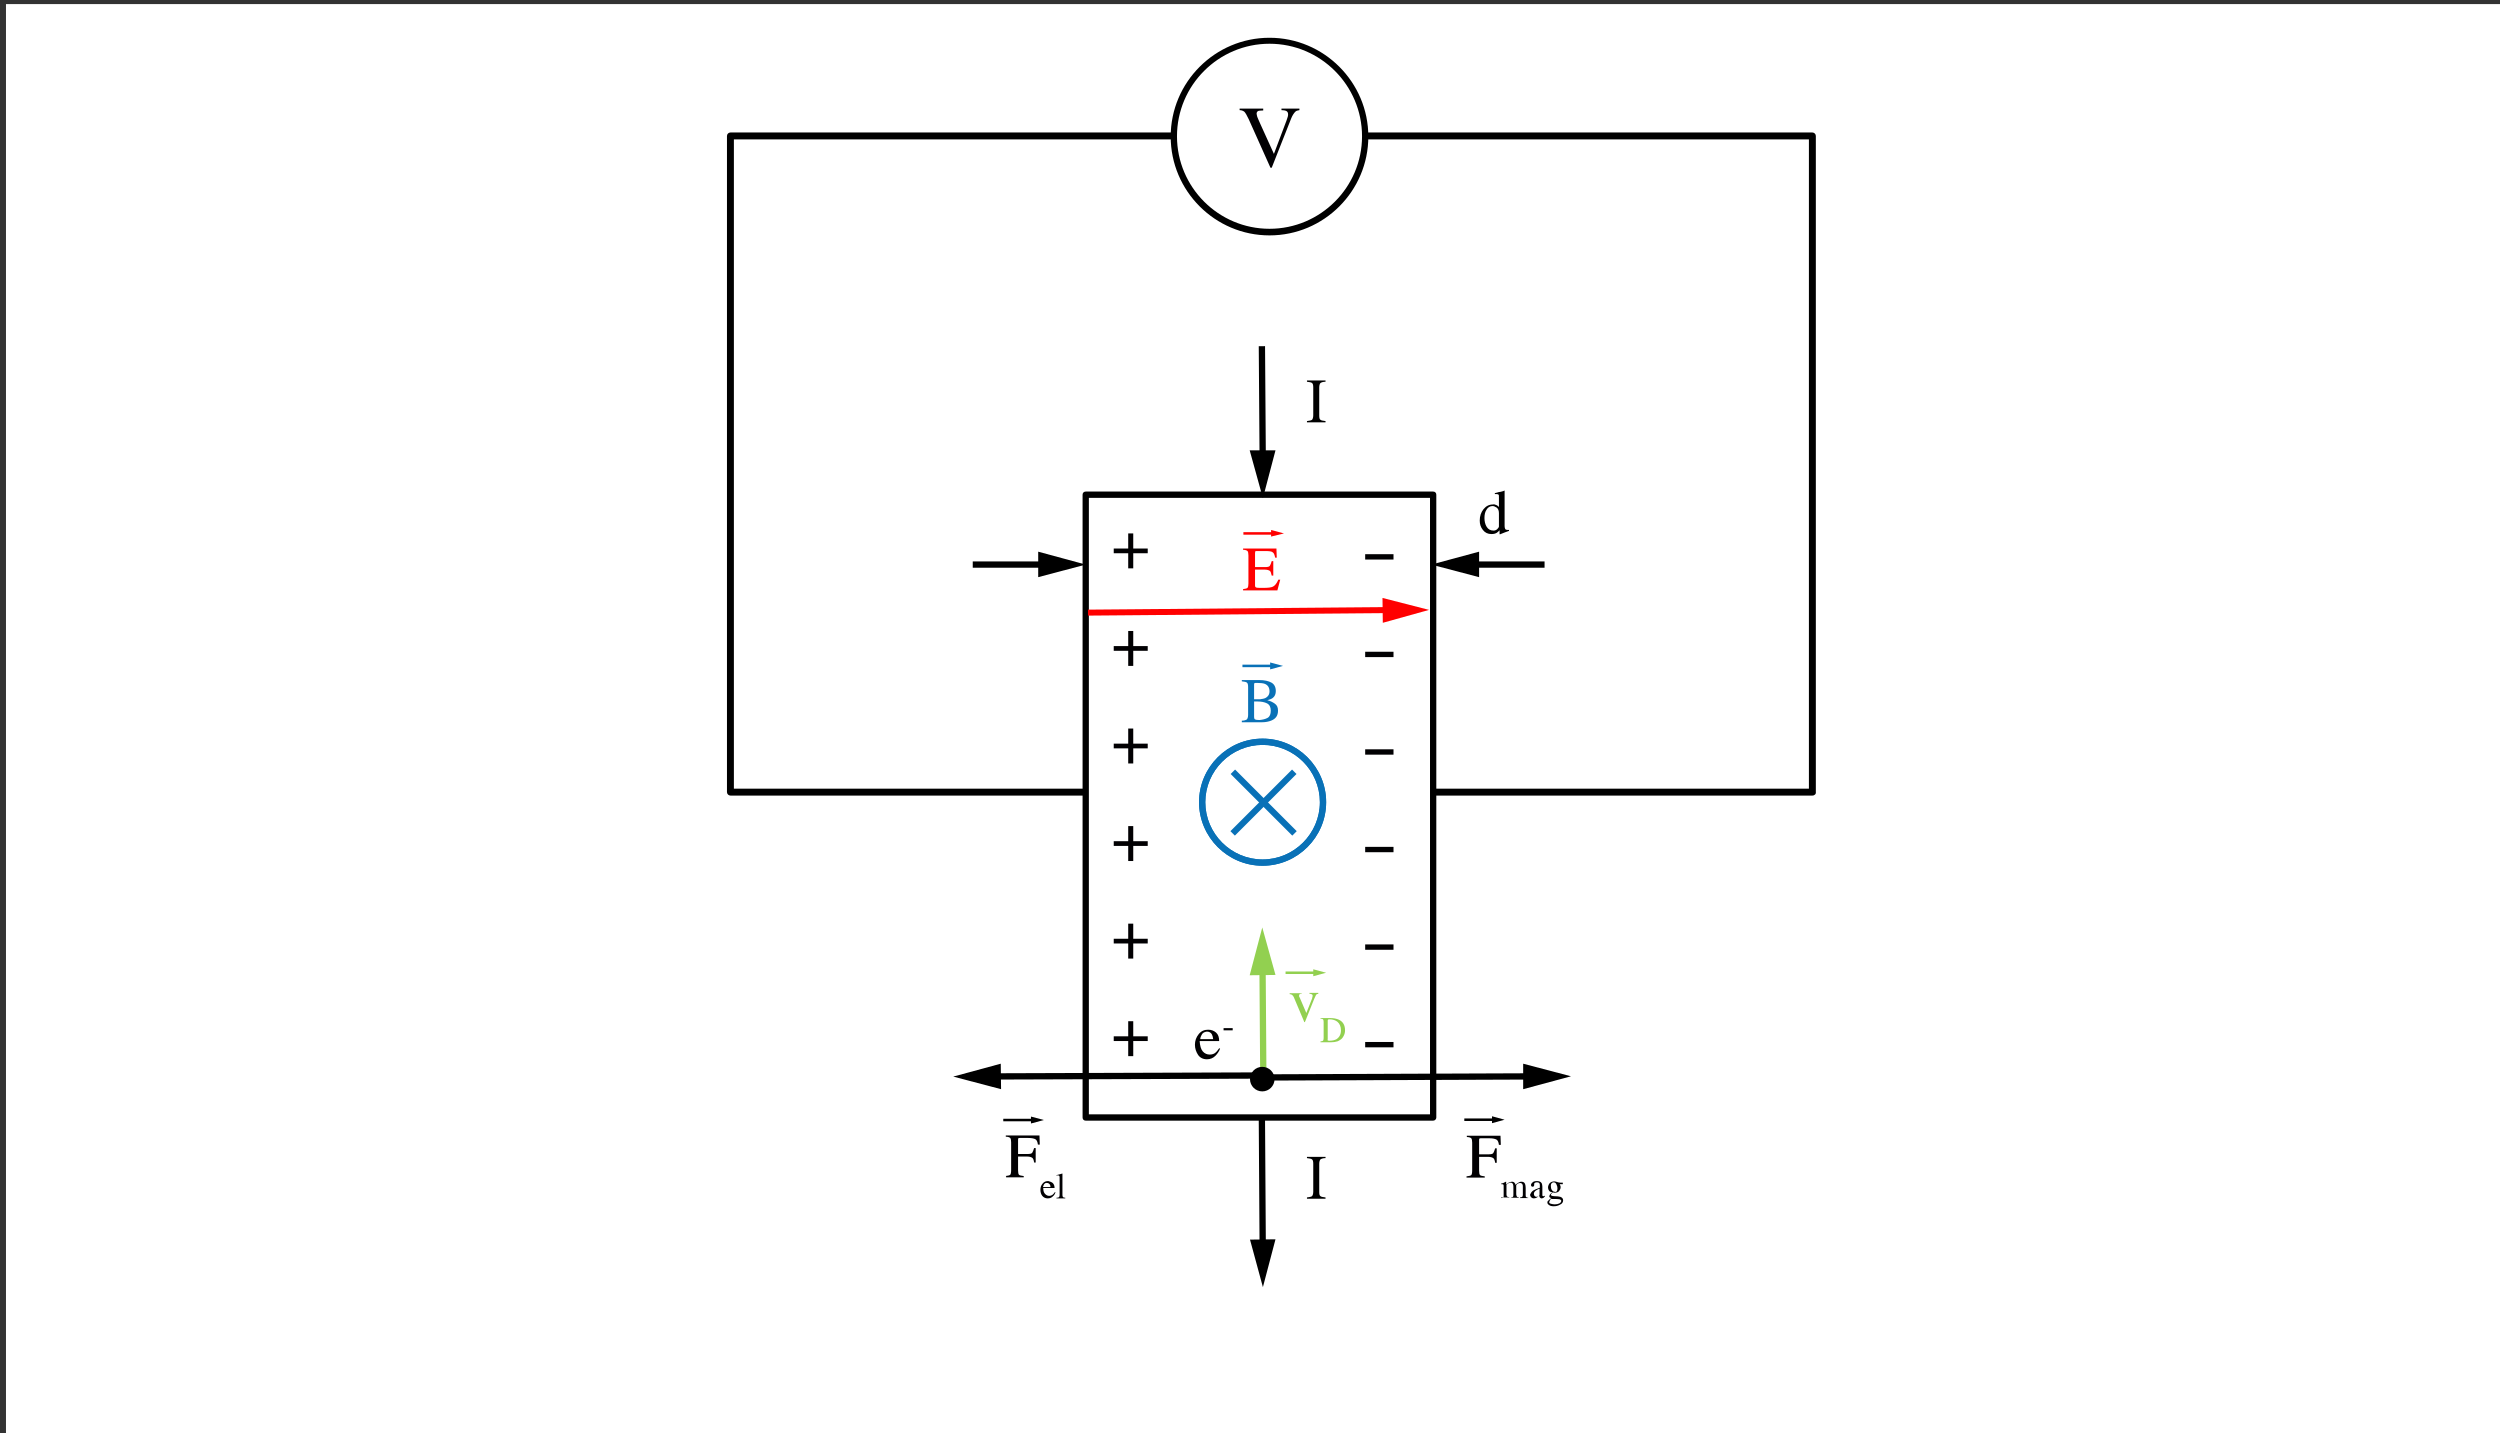 <?xml version="1.0" encoding="utf-8"?>
<!-- Generator: Adobe Illustrator 25.0.1, SVG Export Plug-In . SVG Version: 6.00 Build 0)  -->
<svg xmlns="http://www.w3.org/2000/svg" xmlns:xlink="http://www.w3.org/1999/xlink" version="1.1" id="Warstwa_1" x="0px" y="0px" viewBox="0 0 794.4 455.5" style="enable-background:new 0 0 794.4 455.5;" xml:space="preserve">
<rect x="0" y="0" width="794.4" height="455.5" fill="#333333" stroke="none"/>
<style type="text/css">
	.st0{fill:#FFFFFF;}
	.st1{fill:#010002;}
	.st2{fill:#0971B7;}
	.st3{fill:#FF0000;}
	.st4{fill:#92D050;}
</style>
<rect x="1.9" y="1.3" class="st0" width="794.4" height="454.2"/>
<g>
	<g>
		<path class="st1" d="M466,373.8c0.8-0.1,1.3-0.2,1.5-0.4c0.2-0.2,0.3-0.7,0.3-1.6v-8.7c0-0.7-0.1-1.2-0.3-1.4s-0.7-0.4-1.4-0.4    v-0.4h10.7l0.1,2.9h-0.6c-0.1-0.9-0.4-1.5-0.8-1.7c-0.4-0.2-1.1-0.4-2.2-0.4h-2.7c-0.3,0-0.4,0-0.5,0.1c-0.1,0.1-0.1,0.3-0.1,0.5    v4.5h2.9c0.9,0,1.4-0.1,1.6-0.4c0.2-0.3,0.4-0.8,0.6-1.5h0.5v4.6h-0.5c-0.1-0.8-0.3-1.3-0.6-1.5s-0.8-0.4-1.6-0.4h-2.9v4.4    c0,0.7,0.1,1.2,0.3,1.4c0.2,0.2,0.7,0.3,1.5,0.4v0.4H466V373.8z"/>
		<path class="st1" d="M477,380.7c0.3,0,0.5-0.1,0.6-0.1c0.2-0.1,0.2-0.3,0.2-0.7v-2.9c0-0.3,0-0.5-0.1-0.6    c-0.1-0.1-0.2-0.1-0.4-0.1c-0.1,0-0.1,0-0.2,0c0,0-0.1,0-0.1,0v-0.2l0.4-0.1c0.1,0,0.4-0.1,0.7-0.3s0.5-0.2,0.5-0.2c0,0,0,0,0,0    s0,0.1,0,0.1v0.8c0.4-0.3,0.7-0.6,1-0.7c0.3-0.1,0.6-0.2,0.8-0.2c0.4,0,0.7,0.1,0.9,0.4c0.1,0.1,0.2,0.3,0.3,0.6    c0.3-0.3,0.5-0.5,0.7-0.6c0.4-0.2,0.7-0.4,1.1-0.4c0.6,0,1,0.2,1.2,0.7c0.1,0.3,0.2,0.7,0.2,1.3v2.4c0,0.3,0.1,0.5,0.2,0.5    c0.1,0.1,0.3,0.2,0.6,0.2v0.1h-2.6v-0.2c0.3,0,0.5-0.1,0.7-0.2c0.1-0.1,0.2-0.3,0.2-0.6v-2.5c0-0.4,0-0.6-0.1-0.8    c-0.1-0.3-0.4-0.5-0.8-0.5c-0.2,0-0.5,0.1-0.7,0.2c-0.1,0.1-0.3,0.2-0.5,0.5v2.9c0,0.3,0.1,0.5,0.2,0.7c0.1,0.2,0.3,0.2,0.7,0.3    v0.1h-2.6v-0.1c0.4,0,0.6-0.1,0.7-0.3c0.1-0.1,0.1-0.4,0.1-1v-1.6c0-0.6,0-1-0.1-1.2c-0.1-0.4-0.4-0.6-0.8-0.6    c-0.2,0-0.5,0.1-0.7,0.2c-0.2,0.1-0.4,0.3-0.6,0.5v3.1c0,0.3,0.1,0.5,0.2,0.6c0.1,0.1,0.3,0.2,0.7,0.2v0.1H477V380.7z"/>
		<path class="st1" d="M487.2,378.3c0.3-0.2,1-0.5,2.1-0.9v-0.5c0-0.4,0-0.7-0.1-0.8c-0.1-0.3-0.4-0.4-0.8-0.4c-0.2,0-0.4,0-0.6,0.1    c-0.2,0.1-0.3,0.2-0.3,0.4c0,0,0,0.1,0,0.2c0,0.1,0,0.2,0,0.2c0,0.2-0.1,0.4-0.2,0.4c-0.1,0-0.2,0.1-0.3,0.1    c-0.2,0-0.3-0.1-0.4-0.2c-0.1-0.1-0.1-0.2-0.1-0.4c0-0.3,0.2-0.5,0.5-0.8c0.3-0.3,0.8-0.4,1.4-0.4c0.7,0,1.2,0.2,1.5,0.7    c0.1,0.3,0.2,0.6,0.2,1.1v2.3c0,0.2,0,0.4,0,0.5c0,0.1,0.2,0.2,0.3,0.2c0.1,0,0.2,0,0.2,0c0.1,0,0.2-0.1,0.3-0.2v0.3    c-0.1,0.1-0.3,0.3-0.4,0.4c-0.2,0.1-0.4,0.2-0.6,0.2c-0.3,0-0.4-0.1-0.6-0.3c-0.1-0.2-0.2-0.4-0.2-0.6c-0.3,0.3-0.5,0.4-0.7,0.6    c-0.3,0.2-0.7,0.3-1,0.3c-0.3,0-0.6-0.1-0.8-0.3c-0.2-0.2-0.4-0.5-0.4-0.9C486.4,379.2,486.6,378.7,487.2,378.3z M489.3,377.7    c-0.4,0.1-0.8,0.3-1.1,0.5c-0.5,0.3-0.8,0.7-0.8,1.1c0,0.3,0.1,0.6,0.3,0.8c0.1,0.1,0.3,0.2,0.5,0.2c0.3,0,0.5-0.1,0.7-0.2    c0.2-0.1,0.3-0.3,0.3-0.5V377.7z"/>
		<path class="st1" d="M492.2,378.3c-0.2-0.3-0.3-0.6-0.3-1c0-0.4,0.2-0.9,0.5-1.3c0.4-0.4,0.9-0.6,1.5-0.6c0.3,0,0.6,0.1,0.9,0.2    s0.7,0.2,1,0.2c0.1,0,0.2,0,0.4,0c0.2,0,0.3,0,0.3,0h0.1v0.5h-1c0.1,0.2,0.1,0.3,0.2,0.4c0.1,0.2,0.1,0.4,0.1,0.6    c0,0.4-0.2,0.8-0.5,1.2c-0.4,0.4-0.8,0.5-1.4,0.5c-0.1,0-0.3,0-0.5-0.1c-0.1,0-0.3,0.1-0.4,0.3c-0.2,0.2-0.3,0.3-0.3,0.5    c0,0.1,0.1,0.2,0.4,0.3c0.2,0,0.4,0.1,0.6,0.1c1,0,1.6,0.1,2,0.2c0.6,0.2,0.9,0.6,0.9,1.1c0,0.6-0.3,1.1-1,1.4    c-0.7,0.4-1.3,0.5-2,0.5c-0.6,0-1.1-0.1-1.5-0.4s-0.5-0.5-0.5-0.8c0-0.1,0-0.3,0.1-0.4c0.1-0.1,0.3-0.3,0.6-0.6l0.4-0.3l0.1-0.1    c-0.2-0.1-0.3-0.1-0.4-0.2c-0.2-0.1-0.2-0.3-0.2-0.4c0-0.1,0.1-0.3,0.2-0.5c0.1-0.2,0.4-0.4,0.8-0.8    C492.6,378.8,492.4,378.6,492.2,378.3z M492.8,382.5c0.4,0.1,0.8,0.2,1.2,0.2c0.6,0,1.1-0.1,1.5-0.3s0.6-0.5,0.6-0.8    c0-0.3-0.2-0.4-0.5-0.5c-0.2,0-0.6-0.1-1.1-0.1c-0.1,0-0.3,0-0.4,0c-0.2,0-0.3,0-0.4,0c-0.1,0-0.2,0-0.4,0c-0.2,0-0.3,0-0.4-0.1    c0,0-0.2,0.1-0.3,0.4c-0.2,0.2-0.3,0.5-0.3,0.7C492.2,382.2,492.4,382.4,492.8,382.5z M494.6,378.6c0.2-0.2,0.3-0.5,0.3-1    c0-0.4-0.1-0.8-0.3-1.2c-0.2-0.5-0.5-0.7-0.9-0.7c-0.4,0-0.6,0.2-0.8,0.5c-0.1,0.2-0.1,0.4-0.1,0.7c0,0.5,0.1,0.9,0.3,1.2    s0.5,0.6,0.9,0.6C494.3,378.8,494.5,378.8,494.6,378.6z"/>
	</g>
	<g>
		<rect x="465.3" y="355.4" width="9.5" height="0.8"/>
		<g>
			<polygon points="474.1,356.9 478.1,355.8 474.1,354.7    "/>
		</g>
	</g>
</g>
<g>
	<g>
		<path class="st1" d="M319.5,373.7c0.8-0.1,1.3-0.2,1.5-0.4s0.3-0.7,0.3-1.6V363c0-0.7-0.1-1.2-0.3-1.4s-0.7-0.4-1.4-0.4v-0.4h10.7    l0.1,2.9h-0.6c-0.1-0.9-0.4-1.5-0.8-1.7c-0.4-0.2-1.1-0.4-2.2-0.4h-2.7c-0.3,0-0.4,0-0.5,0.1c-0.1,0.1-0.1,0.3-0.1,0.5v4.5h2.9    c0.9,0,1.4-0.1,1.6-0.4c0.2-0.3,0.4-0.8,0.6-1.5h0.5v4.6h-0.5c-0.1-0.8-0.3-1.3-0.6-1.5s-0.8-0.4-1.6-0.4h-2.9v4.4    c0,0.7,0.1,1.2,0.3,1.4c0.2,0.2,0.7,0.3,1.5,0.4v0.4h-5.6V373.7z"/>
		<path class="st1" d="M334.5,375.9c0.4,0.4,0.6,0.9,0.6,1.6h-3.6c0,0.9,0.2,1.5,0.6,1.9c0.4,0.4,0.8,0.6,1.3,0.6    c0.4,0,0.7-0.1,1-0.3c0.3-0.2,0.5-0.5,0.8-0.9l0.2,0.1c-0.2,0.5-0.4,0.9-0.9,1.3c-0.4,0.4-0.9,0.6-1.6,0.6c-0.7,0-1.3-0.3-1.7-0.8    c-0.4-0.5-0.6-1.2-0.6-1.9c0-0.8,0.2-1.4,0.7-2s1-0.8,1.8-0.8C333.6,375.4,334.1,375.6,334.5,375.9z M331.7,376.4    c-0.1,0.2-0.2,0.5-0.3,0.8h2.4c0-0.4-0.1-0.7-0.2-0.8c-0.2-0.3-0.5-0.5-0.9-0.5C332.3,375.8,332,376,331.7,376.4z"/>
		<path class="st1" d="M335.8,380.6c0.4,0,0.6-0.1,0.7-0.2c0.1-0.1,0.2-0.3,0.2-0.6v-5.6c0-0.3,0-0.4-0.1-0.5    c-0.1-0.2-0.2-0.2-0.5-0.2c-0.1,0-0.1,0-0.2,0c-0.1,0-0.1,0-0.2,0.1v-0.2c0.5-0.1,1.1-0.3,1.9-0.5c0,0,0,0,0,0c0,0,0,0.1,0,0.1    v6.8c0,0.3,0.1,0.5,0.2,0.6c0.1,0.1,0.3,0.2,0.7,0.2v0.2h-2.8V380.6z"/>
	</g>
	<g>
		<rect x="318.8" y="355.5" width="9.5" height="0.8"/>
		<g>
			<polygon points="327.6,357 331.7,355.9 327.6,354.8    "/>
		</g>
	</g>
</g>
<path d="M575.9,252.8H232.1c-0.6,0-1.1-0.5-1.1-1.1V43.2c0-0.6,0.5-1.1,1.1-1.1h343.8c0.6,0,1.1,0.5,1.1,1.1v208.5  C577.1,252.3,576.6,252.8,575.9,252.8z M233.2,250.6h341.6V44.3H233.2V250.6z"/>
<g>
	<circle class="st0" cx="403.4" cy="43.3" r="30.4"/>
	<path d="M403.4,74.8c-17.3,0-31.4-14.1-31.4-31.4s14.1-31.4,31.4-31.4c17.3,0,31.4,14.1,31.4,31.4S420.7,74.8,403.4,74.8z    M403.4,13.9c-16.2,0-29.4,13.2-29.4,29.4s13.2,29.4,29.4,29.4s29.4-13.2,29.4-29.4S419.6,13.9,403.4,13.9z"/>
</g>
<g>
	<path class="st1" d="M401.4,34.6v0.5c-0.7,0-1.2,0.1-1.4,0.1c-0.4,0.1-0.7,0.4-0.7,0.9c0,0.2,0.1,0.6,0.2,1s0.5,1.1,0.9,2.1   l4.4,9.7l4-10.6c0.2-0.5,0.3-0.9,0.4-1.2c0.1-0.3,0.1-0.6,0.1-0.8c0-0.5-0.2-0.9-0.7-1.1c-0.3-0.1-0.7-0.2-1.4-0.2v-0.5h5.7v0.5   c-0.6,0.1-1,0.2-1.3,0.5c-0.4,0.4-0.9,1.1-1.3,2.1l-6.2,15.7h-0.4l-6.9-15.4c-0.6-1.3-1.1-2.1-1.4-2.4c-0.4-0.3-0.9-0.5-1.5-0.5   v-0.5H401.4z"/>
</g>
<g>
	<rect x="345" y="157.2" class="st0" width="110.4" height="197.9"/>
	<path d="M455.4,356.1H345c-0.6,0-1-0.4-1-1V157.2c0-0.6,0.4-1,1-1h110.4c0.6,0,1,0.4,1,1v197.9C456.4,355.6,456,356.1,455.4,356.1z    M346,354.1h108.4V158.2H346V354.1z"/>
</g>
<g>
	<g>
		<path class="st2" d="M401.2,275.1c-11.1,0-20.2-9.1-20.2-20.2c0-11.1,9.1-20.2,20.2-20.2c11.1,0,20.2,9.1,20.2,20.2    C421.4,266,412.3,275.1,401.2,275.1z M401.2,236.7c-10,0-18.2,8.2-18.2,18.2c0,10,8.2,18.2,18.2,18.2s18.2-8.2,18.2-18.2    C419.4,244.8,411.2,236.7,401.2,236.7z"/>
		<path class="st2" d="M401.2,275.1c-11.1,0-20.2-9.1-20.2-20.2c0-11.1,9.1-20.2,20.2-20.2c11.1,0,20.2,9.1,20.2,20.2    C421.4,266,412.3,275.1,401.2,275.1z M401.2,236.7c-10,0-18.2,8.2-18.2,18.2c0,10,8.2,18.2,18.2,18.2s18.2-8.2,18.2-18.2    C419.4,244.8,411.2,236.7,401.2,236.7z"/>
	</g>
	
		<rect x="400.6" y="241.2" transform="matrix(0.707 -0.707 0.707 0.707 -62.703 358.639)" class="st2" width="2" height="27.7"/>
	
		<rect x="387.7" y="254" transform="matrix(0.707 -0.707 0.707 0.707 -62.703 358.639)" class="st2" width="27.7" height="2"/>
</g>
<g>
	
		<rect x="345.7" y="193.3" transform="matrix(1 -8.516725e-03 8.516725e-03 1 -1.641 3.361)" class="st3" width="96.4" height="1.9"/>
	<g>
		<polygon class="st3" points="439.3,190 454.1,193.8 439.4,197.9   "/>
	</g>
</g>
<g>
	<path class="st1" d="M360.1,174.3h4.6v1.5h-4.6v4.8h-1.6v-4.8h-4.6v-1.5h4.6v-4.8h1.6V174.3z"/>
	<path class="st1" d="M360.1,205.3h4.6v1.5h-4.6v4.8h-1.6v-4.8h-4.6v-1.5h4.6v-4.8h1.6V205.3z"/>
	<path class="st1" d="M360.1,236.3h4.6v1.5h-4.6v4.8h-1.6v-4.8h-4.6v-1.5h4.6v-4.8h1.6V236.3z"/>
	<path class="st1" d="M360.1,267.3h4.6v1.5h-4.6v4.8h-1.6v-4.8h-4.6v-1.5h4.6v-4.8h1.6V267.3z"/>
	<path class="st1" d="M360.1,298.3h4.6v1.5h-4.6v4.8h-1.6v-4.8h-4.6v-1.5h4.6v-4.8h1.6V298.3z"/>
	<path class="st1" d="M360.1,329.3h4.6v1.5h-4.6v4.8h-1.6v-4.8h-4.6v-1.5h4.6v-4.8h1.6V329.3z"/>
</g>
<g>
	<path class="st1" d="M433.8,177.8v-1.7h9v1.7H433.8z"/>
	<path class="st1" d="M433.8,208.8v-1.7h9v1.7H433.8z"/>
	<path class="st1" d="M433.8,239.8v-1.7h9v1.7H433.8z"/>
	<path class="st1" d="M433.8,270.8v-1.7h9v1.7H433.8z"/>
	<path class="st1" d="M433.8,301.8v-1.7h9v1.7H433.8z"/>
	<path class="st1" d="M433.8,332.8v-1.7h9v1.7H433.8z"/>
</g>
<g>
	
		<rect x="400.3" y="307.1" transform="matrix(1 -7.166517e-03 7.166517e-03 1 -2.319 2.884)" class="st4" width="2" height="35.8"/>
	<g>
		<polygon class="st4" points="405.3,309.8 401.1,294.7 397.1,309.9   "/>
	</g>
</g>
<g>
	<rect x="400.1" y="355.1" transform="matrix(1 -6.416528e-03 6.416528e-03 1 -2.404 2.581)" width="2" height="41.5"/>
	<g>
		<polygon points="397.2,393.9 401.3,409 405.3,393.8   "/>
	</g>
</g>
<g>
	<rect x="400.1" y="110" transform="matrix(1 -7.193764e-03 7.193764e-03 1 -0.91 2.889)" width="2" height="35.8"/>
	<g>
		<polygon points="397.1,143.1 401.3,158.3 405.3,143.1   "/>
	</g>
</g>
<g>
	<g>
		<g>
			<path class="st4" d="M413.7,315.4v0.3c-0.3,0-0.6,0.1-0.7,0.2c-0.1,0.1-0.2,0.2-0.2,0.4c0,0.1,0,0.2,0,0.3s0.1,0.2,0.2,0.4     l2.1,4.9l1.7-4.3c0.1-0.2,0.2-0.4,0.2-0.7c0.1-0.2,0.1-0.4,0.1-0.5c0-0.3-0.1-0.4-0.4-0.5c-0.1-0.1-0.3-0.1-0.6-0.1v-0.3h2.8v0.3     c-0.3,0-0.5,0.1-0.7,0.3c-0.1,0.2-0.3,0.6-0.6,1.3l-2.8,7c-0.1,0.1-0.1,0.2-0.1,0.3c0,0-0.1,0.1-0.1,0.1c-0.1,0-0.1,0-0.2-0.1     c0-0.1-0.1-0.2-0.1-0.3l-3-7.1c-0.2-0.6-0.5-1-0.8-1.2c-0.2-0.1-0.4-0.2-0.7-0.2v-0.3H413.7z"/>
			<path class="st4" d="M419.6,330.9c0.4,0,0.7-0.1,0.8-0.2c0.1-0.1,0.2-0.4,0.2-0.8v-5.2c0-0.4-0.1-0.7-0.2-0.8     c-0.1-0.1-0.4-0.2-0.8-0.2v-0.2h3.1c1.1,0,2,0.2,2.7,0.5c1.3,0.6,2,1.7,2,3.4c0,0.6-0.1,1.1-0.4,1.7s-0.6,1-1.1,1.3     c-0.3,0.2-0.6,0.4-0.9,0.5c-0.6,0.2-1.3,0.3-2.2,0.3h-3.2V330.9z M421.9,330.6c0.1,0.1,0.3,0.1,0.6,0.1c0.9,0,1.7-0.2,2.2-0.5     c0.9-0.6,1.4-1.5,1.4-2.8c0-1.2-0.4-2.1-1.1-2.7c-0.6-0.5-1.5-0.8-2.5-0.8c-0.3,0-0.4,0-0.5,0.1c-0.1,0.1-0.1,0.2-0.1,0.4v5.9     C421.8,330.4,421.8,330.5,421.9,330.6z"/>
		</g>
		<g>
			<rect x="408.5" y="308.7" class="st4" width="9.5" height="0.8"/>
			<g>
				<polygon class="st4" points="417.3,310.2 421.4,309.1 417.3,308     "/>
			</g>
		</g>
	</g>
</g>
<g>
	<rect x="402.1" y="341.2" transform="matrix(1 -3.906220e-03 3.906220e-03 1 -1.333 1.739)" width="84.7" height="2"/>
	<g>
		<polygon points="484,346.1 499.2,342 484,338   "/>
	</g>
</g>
<g>
	<rect x="315.3" y="340.9" transform="matrix(1 -3.417949e-03 3.417949e-03 1 -1.167 1.224)" width="84.7" height="2"/>
	<g>
		<polygon points="318,338 302.9,342.1 318.1,346.1   "/>
	</g>
</g>
<circle cx="401.1" cy="342.9" r="3.9"/>
<g>
	<g>
		<path d="M415.3,133.8c0.8-0.1,1.3-0.2,1.6-0.4c0.2-0.2,0.4-0.7,0.4-1.4v-8.9c0-0.7-0.1-1.2-0.4-1.4c-0.2-0.2-0.8-0.3-1.6-0.4v-0.4    h5.9v0.4c-0.8,0-1.3,0.2-1.6,0.4c-0.2,0.2-0.4,0.7-0.4,1.4v8.9c0,0.8,0.1,1.2,0.4,1.4c0.2,0.2,0.8,0.3,1.6,0.4v0.4h-5.9V133.8z"/>
	</g>
</g>
<g>
	<g>
		<path d="M415.3,380.5c0.8-0.1,1.3-0.2,1.6-0.4c0.2-0.2,0.4-0.7,0.4-1.4v-8.9c0-0.7-0.1-1.2-0.4-1.4c-0.2-0.2-0.8-0.3-1.6-0.4v-0.4    h5.9v0.4c-0.8,0-1.3,0.2-1.6,0.4c-0.2,0.2-0.4,0.7-0.4,1.4v8.9c0,0.8,0.1,1.2,0.4,1.4c0.2,0.2,0.8,0.3,1.6,0.4v0.4h-5.9V380.5z"/>
	</g>
</g>
<g>
	<path class="st1" d="M386.4,328.1c0.7,0.6,1,1.5,1,2.7h-6.2c0.1,1.5,0.4,2.6,1,3.3s1.4,1,2.2,1c0.7,0,1.3-0.2,1.7-0.5   c0.5-0.4,0.9-0.9,1.3-1.5l0.3,0.1c-0.3,0.8-0.8,1.6-1.5,2.3c-0.7,0.7-1.6,1.1-2.7,1.1c-1.2,0-2.2-0.5-2.8-1.4s-1-2-1-3.2   c0-1.3,0.4-2.4,1.2-3.4s1.8-1.4,3-1.4C384.9,327.2,385.7,327.5,386.4,328.1z M381.8,328.9c-0.2,0.4-0.4,0.8-0.4,1.3h4.1   c-0.1-0.7-0.2-1.1-0.4-1.5c-0.3-0.6-0.9-0.9-1.6-0.9C382.7,327.9,382.1,328.2,381.8,328.9z"/>
	<path class="st1" d="M388.8,326.7h2.9v0.7h-2.9V326.7z"/>
</g>
<g>
	<path class="st3" d="M395,187.2c0.7-0.1,1.2-0.2,1.4-0.4c0.2-0.2,0.3-0.7,0.3-1.4v-8.9c0-0.7-0.1-1.2-0.3-1.4s-0.7-0.4-1.4-0.4   v-0.4h10.6l0.1,2.9h-0.5c-0.2-0.9-0.4-1.5-0.8-1.7c-0.3-0.3-1.1-0.4-2.3-0.4h-2.7c-0.3,0-0.5,0-0.5,0.1s-0.1,0.3-0.1,0.5v4.5h3.1   c0.9,0,1.4-0.1,1.6-0.4c0.2-0.3,0.4-0.8,0.6-1.5h0.5v4.6h-0.5c-0.2-0.8-0.3-1.3-0.6-1.5s-0.8-0.4-1.6-0.4h-3.1v5   c0,0.4,0.1,0.6,0.4,0.7s1,0.1,2.3,0.1c1.4,0,2.4-0.1,3-0.4s1.2-1,1.7-2.2h0.6l-0.9,3.4H395V187.2z"/>
</g>
<g>
	<rect x="467.2" y="178.4" width="23.6" height="2"/>
	<g>
		<polygon points="470,183.4 454.8,179.4 470,175.3   "/>
	</g>
</g>
<g>
	<rect x="309.1" y="178.4" width="23.6" height="2"/>
	<g>
		<polygon points="329.9,175.3 345,179.4 329.9,183.4   "/>
	</g>
</g>
<g>
	<path d="M475.5,160.5c0.3,0.1,0.5,0.3,0.8,0.6V158c0-0.4,0-0.7-0.1-0.8s-0.3-0.2-0.6-0.2c-0.1,0-0.1,0-0.2,0s-0.2,0-0.4,0v-0.3   l0.8-0.2c0.3-0.1,0.6-0.2,0.9-0.2s0.6-0.2,0.8-0.2c0.1,0,0.3-0.1,0.5-0.2l0.1,0l0,1c0,0.4,0,0.8,0,1.1c0,0.4,0,0.8,0,1.2l0,8   c0,0.4,0.1,0.7,0.2,0.9c0.1,0.2,0.4,0.3,0.8,0.3c0.1,0,0.1,0,0.2,0c0.1,0,0.1,0,0.2,0v0.3c0,0-0.5,0.2-1.4,0.5l-1.5,0.6l-0.1-0.1   v-1.2c-0.4,0.4-0.7,0.7-0.9,0.8c-0.5,0.3-1,0.4-1.7,0.4c-1.1,0-2-0.4-2.7-1.3c-0.7-0.9-1-1.8-1-3c0-1.4,0.4-2.6,1.2-3.6   c0.8-1,1.8-1.5,3-1.5C474.7,160.2,475.1,160.3,475.5,160.5z M475.8,168.1c0.3-0.3,0.5-0.6,0.5-0.8v-4.2c0-0.8-0.2-1.4-0.7-1.8   c-0.5-0.3-0.9-0.5-1.3-0.5c-0.8,0-1.5,0.4-1.9,1.1c-0.5,0.7-0.7,1.6-0.7,2.7c0,1,0.2,2,0.7,2.8c0.5,0.8,1.2,1.2,2.2,1.2   C475.1,168.6,475.5,168.4,475.8,168.1z"/>
</g>
<g>
	<rect x="395.1" y="169.1" class="st3" width="9.5" height="0.8"/>
	<g>
		<polygon class="st3" points="403.9,170.5 408,169.5 403.9,168.4   "/>
	</g>
</g>
<g>
	<g>
		<path class="st2" d="M394.6,229c0.8,0,1.3-0.2,1.6-0.4c0.2-0.2,0.4-0.7,0.4-1.4v-8.9c0-0.7-0.1-1.2-0.4-1.4    c-0.2-0.2-0.8-0.3-1.6-0.4v-0.4h5.6c1.6,0,2.9,0.3,3.8,0.8c0.9,0.5,1.4,1.4,1.4,2.7c0,0.9-0.3,1.7-1,2.2c-0.4,0.3-0.9,0.5-1.7,0.7    c0.9,0.2,1.7,0.6,2.4,1.1c0.7,0.5,1,1.2,1,2.2c0,1.6-0.7,2.6-2.2,3.2c-0.8,0.3-1.7,0.5-2.8,0.5h-6.5V229z M402.1,221.8    c0.8-0.4,1.3-1.1,1.3-2.1c0-1.2-0.5-2-1.5-2.4c-0.5-0.2-1.4-0.3-2.5-0.3c-0.4,0-0.7,0-0.8,0.1s-0.1,0.3-0.1,0.6v4.5l1.9,0    C401.1,222.1,401.7,222,402.1,221.8z M402.8,228.1c0.7-0.4,1-1.2,1-2.3c0-1.1-0.4-1.9-1.2-2.3c-0.8-0.4-1.8-0.6-3.1-0.6    c-0.3,0-0.5,0-0.6,0c-0.1,0-0.2,0-0.4,0v5c0,0.3,0.1,0.6,0.3,0.7s0.6,0.2,1.4,0.2C401.2,228.7,402.1,228.5,402.8,228.1z"/>
	</g>
	<g>
		<rect x="394.8" y="211.2" class="st2" width="9.5" height="0.8"/>
		<g>
			<polygon class="st2" points="403.6,212.7 407.7,211.6 403.6,210.5    "/>
		</g>
	</g>
</g>
</svg>
